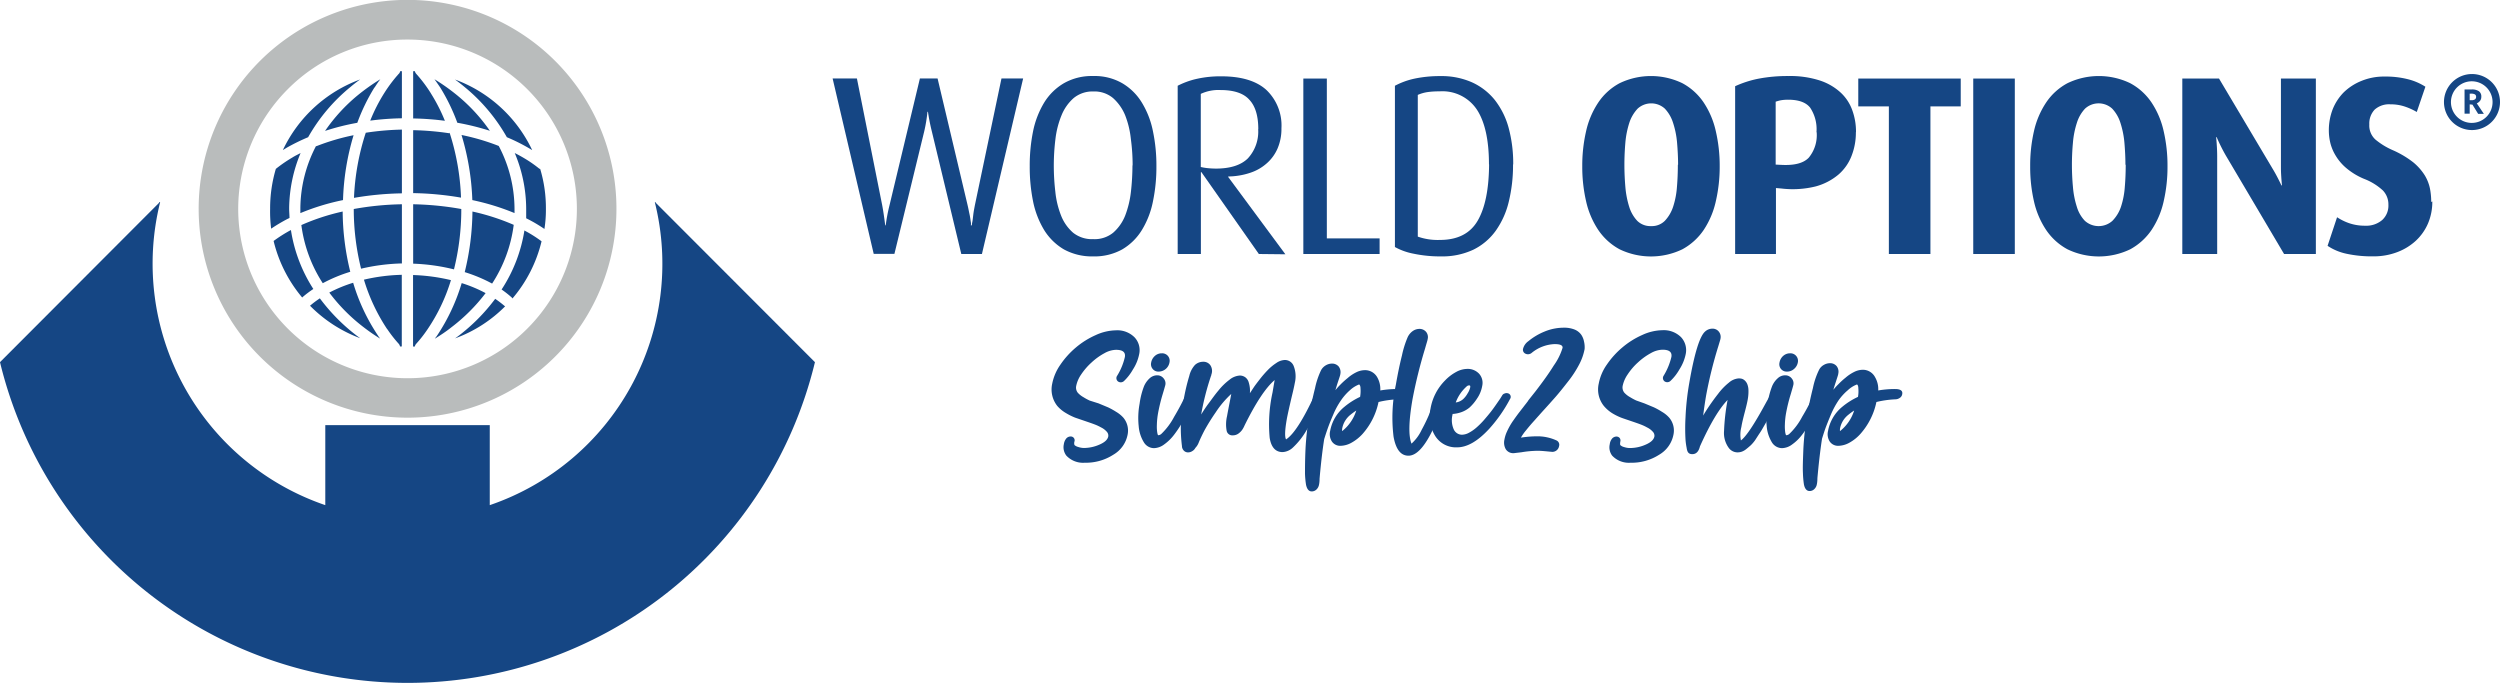 <svg xmlns="http://www.w3.org/2000/svg" viewBox="0 0 437.3 119.45"><defs><style>.cls-1{fill:#154683;}.cls-2{fill:#b9bcbc;}.cls-3{fill:#154684;}</style></defs><g id="Capa_2" data-name="Capa 2"><g id="Capa_1-2" data-name="Capa 1"><path class="cls-1" d="M192.16,70.56l1.68.7a13.32,13.32,0,0,1,1.4.78,5.31,5.31,0,0,1,1.24,1,3.52,3.52,0,0,1,.76,3,5.19,5.19,0,0,1-2.5,3.5,8.86,8.86,0,0,1-5,1.4,4,4,0,0,1-3.22-1.25,2.42,2.42,0,0,1-.43-2,2,2,0,0,1,.43-1,1,1,0,0,1,.76-.34.67.67,0,0,1,.67.86,1,1,0,0,0,0,.64,1.6,1.6,0,0,0,.67.34,3.21,3.21,0,0,0,1,.17,6.8,6.8,0,0,0,2.7-.59c.93-.4,1.44-.88,1.54-1.45a1,1,0,0,0-.27-.81,3.14,3.14,0,0,0-1-.75,7.86,7.86,0,0,0-1.14-.53c-.33-.13-.83-.3-1.5-.53l-1.9-.65a10.72,10.72,0,0,1-1.6-.8,6,6,0,0,1-1.5-1.23,4.64,4.64,0,0,1-.9-3.89,8.71,8.71,0,0,1,1.44-3.35,14.78,14.78,0,0,1,2.71-3,14.31,14.31,0,0,1,3.45-2.16,8.83,8.83,0,0,1,3.55-.84,4.25,4.25,0,0,1,3.23,1.2,3.27,3.27,0,0,1,.83,3,7.6,7.6,0,0,1-1.09,2.65,8.61,8.61,0,0,1-1.54,2,.83.83,0,0,1-1.06.1.73.73,0,0,1-.16-1,10.75,10.75,0,0,0,1.35-3.27c.15-.85-.37-1.27-1.55-1.27a4.34,4.34,0,0,0-2,.58,10.85,10.85,0,0,0-2.26,1.62,11.16,11.16,0,0,0-1.83,2.11,5.42,5.42,0,0,0-.87,2,1.43,1.43,0,0,0,.29,1.21,3.91,3.91,0,0,0,1,.78,9.33,9.33,0,0,0,1.07.58Z"></path><path class="cls-1" d="M208.33,68.61a.73.73,0,0,1,.45.3.61.61,0,0,1,.05.58,21.6,21.6,0,0,1-.81,2.05,24,24,0,0,1-1.21,2.34,19,19,0,0,1-1.48,2.22,8.06,8.06,0,0,1-1.68,1.63,3.1,3.1,0,0,1-1.79.66,2.09,2.09,0,0,1-1.76-1,6.3,6.3,0,0,1-.92-2.85,13.59,13.59,0,0,1,.16-3.93,13.32,13.32,0,0,1,.78-3.07,4,4,0,0,1,1-1.39,1.92,1.92,0,0,1,1.26-.5,1.4,1.4,0,0,1,1.2.59,1.32,1.32,0,0,1,.23,1.22c-.08.29-.22.79-.44,1.51a30.69,30.69,0,0,0-.8,3.29,13.32,13.32,0,0,0-.21,2.06,6.85,6.85,0,0,0,.07,1.36c.05.28.11.43.16.45a.88.88,0,0,0,.56-.24,11.65,11.65,0,0,0,2.24-3,42.27,42.27,0,0,0,2-3.76.88.88,0,0,1,.44-.43A1,1,0,0,1,208.33,68.61ZM202.68,65a1.27,1.27,0,0,1-1.05-.46,1.29,1.29,0,0,1-.27-1.11,2,2,0,0,1,.65-1.17,1.78,1.78,0,0,1,1.22-.46,1.32,1.32,0,0,1,1.06.46,1.3,1.3,0,0,1,.28,1.12A1.94,1.94,0,0,1,202.68,65Z"></path><path class="cls-1" d="M231.18,68.32a.66.66,0,0,1,.43.37.87.87,0,0,1,0,.7c-.32.73-.7,1.54-1.12,2.42a37.82,37.82,0,0,1-1.94,3.43,13.09,13.09,0,0,1-2.4,3.05,2.84,2.84,0,0,1-1.8.79c-1.23,0-2-.84-2.26-2.51a25.86,25.86,0,0,1,.5-7.91l.17-1,.2-1.18q-2.34,2-5.29,8a2.43,2.43,0,0,1-.19.38,2.67,2.67,0,0,1-.76.91,1.66,1.66,0,0,1-1.06.38,1,1,0,0,1-1.09-.78,6.17,6.17,0,0,1,.06-2.56c.06-.34.2-1.1.43-2.27.17-.87.28-1.42.31-1.63a16.86,16.86,0,0,0-2.72,3.22,36.15,36.15,0,0,0-2,3.22c-.4.78-.74,1.49-1,2.14a2.73,2.73,0,0,1-.56.86,1.38,1.38,0,0,1-.54.56,1.29,1.29,0,0,1-.71.22,1,1,0,0,1-.75-.29,1.25,1.25,0,0,1-.34-.69.07.07,0,0,1,0-.05.06.06,0,0,0,0-.06,24.62,24.62,0,0,1,.28-8,34,34,0,0,1,1-4.28,4.27,4.27,0,0,1,1-1.93,2.1,2.1,0,0,1,1.39-.55,1.47,1.47,0,0,1,1.29.6,1.79,1.79,0,0,1,.18,1.64c0,.16-.09.28-.11.38a45.53,45.53,0,0,0-1.67,6.6c.43-.7.88-1.38,1.35-2s1-1.4,1.67-2.19a10.81,10.81,0,0,1,1.95-1.9,3.16,3.16,0,0,1,1.78-.72,1.62,1.62,0,0,1,1,.33,1.69,1.69,0,0,1,.57.88,5.24,5.24,0,0,1,.2,1,5.15,5.15,0,0,1,0,.88l.66-1c.23-.35.6-.83,1.08-1.45a18.61,18.61,0,0,1,1.4-1.61,8.36,8.36,0,0,1,1.48-1.22,2.78,2.78,0,0,1,1.47-.53,1.65,1.65,0,0,1,1.55,1,4.93,4.93,0,0,1,.22,3c-.08.46-.25,1.25-.53,2.38-.44,1.87-.74,3.22-.88,4q-.5,2.88-.12,3.51,2-1.29,5-7.79s0-.08.06-.14l.05-.1a.89.89,0,0,1,.48-.49A.84.84,0,0,1,231.18,68.32Z"></path><path class="cls-1" d="M244.4,68.05q1.41,0,1.26.87a1,1,0,0,1-.43.68,1.41,1.41,0,0,1-.77.25,17.09,17.09,0,0,0-3.33.47,12.07,12.07,0,0,1-2.78,5.57,7.56,7.56,0,0,1-1.93,1.54,4.08,4.08,0,0,1-1.91.55,1.75,1.75,0,0,1-1.52-.73,2.38,2.38,0,0,1-.32-1.87,7.07,7.07,0,0,1,2.52-4.24,12.52,12.52,0,0,1,2.72-1.72,6.06,6.06,0,0,0,.07-1.49c0-.4-.13-.63-.25-.68a5,5,0,0,0-1.59,1,9.34,9.34,0,0,0-1.6,1.82,13.46,13.46,0,0,0-1.32,2.43c-.38.88-.67,1.6-.87,2.15s-.42,1.2-.65,1.93l-.07.22c-.32,2-.58,4.32-.81,6.91,0,.63-.08,1-.1,1.08a1.52,1.52,0,0,1-.43.82,1.18,1.18,0,0,1-.84.35c-.5,0-.83-.39-1-1.17a15.83,15.83,0,0,1-.18-1.95c0-.92,0-2.35.09-4.31a50.4,50.4,0,0,1,.66-5.91c.26-1.51.59-3.08,1-4.69a13.52,13.52,0,0,1,1.08-3.21,2.21,2.21,0,0,1,.85-.84,2.13,2.13,0,0,1,1-.28,1.5,1.5,0,0,1,1.22.52,1.62,1.62,0,0,1,.28,1.32c0,.15-.16.6-.41,1.35-.14.42-.29.91-.45,1.46a11,11,0,0,1,.9-1,14,14,0,0,1,1.24-1.12,6.76,6.76,0,0,1,1.49-1,3.49,3.49,0,0,1,1.47-.38A2.44,2.44,0,0,1,240.91,66a4.15,4.15,0,0,1,.53,2.3A17,17,0,0,1,244.4,68.05Zm-9.63,7.36a7.41,7.41,0,0,0,2.47-3.6,11.2,11.2,0,0,0-1,.73,4,4,0,0,0-1.45,2.35A1.54,1.54,0,0,0,234.77,75.41Z"></path><path class="cls-1" d="M252.18,68.63a.6.6,0,0,1,.55.78,21.12,21.12,0,0,1-.65,2.22,29.22,29.22,0,0,1-1.33,3.28q-2.25,4.8-4.38,4.8c-1.35,0-2.21-1.11-2.61-3.33a27.76,27.76,0,0,1,.4-9.07c.32-1.84.67-3.55,1.07-5.14a17,17,0,0,1,1-3.19,2.7,2.7,0,0,1,.93-1.1,2.06,2.06,0,0,1,1.09-.35,1.5,1.5,0,0,1,1.21.53,1.45,1.45,0,0,1,.26,1.29c0,.13-.18.66-.44,1.59a83.69,83.69,0,0,0-2.2,8.88q-1,5.76-.18,7.78a7.53,7.53,0,0,0,1.79-2.44,28.73,28.73,0,0,0,1.56-3.32c.39-1,.68-1.82.89-2.49a1.13,1.13,0,0,1,.42-.56A.9.9,0,0,1,252.18,68.63Z"></path><path class="cls-1" d="M263.78,68.8a.64.64,0,0,1,.35,1v0A25.42,25.42,0,0,1,260.5,75q-3,3.26-5.64,3.25a4.28,4.28,0,0,1-3.82-2,6.47,6.47,0,0,1-.81-4.79,9.21,9.21,0,0,1,2.53-4.9,7.81,7.81,0,0,1,1.94-1.49,4.12,4.12,0,0,1,1.9-.54,2.72,2.72,0,0,1,2.13.85,2.39,2.39,0,0,1,.54,2.12,5.57,5.57,0,0,1-.91,2.22,7.94,7.94,0,0,1-1.28,1.54,4.64,4.64,0,0,1-1.53.86,5.49,5.49,0,0,1-1.47.29l0,.1a4,4,0,0,0,.22,2.62,1.58,1.58,0,0,0,1.44.91,2.67,2.67,0,0,0,1.26-.37,6.91,6.91,0,0,0,1.27-.89,14.42,14.42,0,0,0,1.3-1.3c.46-.53.85-1,1.16-1.39s.64-.85,1-1.37l.69-1,.34-.55s0,0,0,0a.71.71,0,0,1,.47-.35A.79.79,0,0,1,263.78,68.8Zm-7.29-1.15a6.9,6.9,0,0,0-1.85,2.75,2.42,2.42,0,0,0,1.31-.6,4,4,0,0,0,.77-1,3.16,3.16,0,0,0,.46-1.1c0-.19,0-.29-.22-.29A.69.69,0,0,0,256.49,67.65Z"></path><path class="cls-1" d="M277.18,61.06a9.63,9.63,0,0,1-.94,2.67,18.84,18.84,0,0,1-2,3.06c-.85,1.09-1.58,2-2.18,2.68s-1.43,1.61-2.48,2.76L268,74c-.31.35-.68.79-1.09,1.3a8.07,8.07,0,0,0-.87,1.25,18.87,18.87,0,0,1,2.76-.23,8,8,0,0,1,3.46.72.83.83,0,0,1,.45,1,1.19,1.19,0,0,1-1.19,1l-.76-.07c-.81-.08-1.39-.12-1.75-.12a18.61,18.61,0,0,0-2.88.26l-1.27.15a1.54,1.54,0,0,1-1.48-.7,2.35,2.35,0,0,1-.23-1.64,5.63,5.63,0,0,1,.46-1.45,11.94,11.94,0,0,1,1-1.78c.47-.67.86-1.21,1.18-1.62l1.47-1.9c0-.07.5-.66,1.37-1.77,1.19-1.55,2.25-3,3.16-4.47a10.76,10.76,0,0,0,1.53-3.07c.07-.45-.39-.67-1.39-.67a6.74,6.74,0,0,0-4,1.53,1,1,0,0,1-1.11.14.74.74,0,0,1-.39-.91,2.33,2.33,0,0,1,.9-1.26,10.9,10.9,0,0,1,2.81-1.68,8.79,8.79,0,0,1,3.4-.69,4.86,4.86,0,0,1,1.9.33,2.67,2.67,0,0,1,1.15.9,3.19,3.19,0,0,1,.49,1.21A4.27,4.27,0,0,1,277.18,61.06Z"></path><path class="cls-1" d="M287.64,70.56l1.68.7a12.39,12.39,0,0,1,1.4.78,5.11,5.11,0,0,1,1.24,1,3.48,3.48,0,0,1,.76,3,5.19,5.19,0,0,1-2.5,3.5,8.85,8.85,0,0,1-5,1.4A4,4,0,0,1,282,79.7a2.41,2.41,0,0,1-.42-2,1.89,1.89,0,0,1,.42-1,1.05,1.05,0,0,1,.77-.34.74.74,0,0,1,.51.22.69.69,0,0,1,.15.64c-.06.33-.05.55,0,.64a1.48,1.48,0,0,0,.66.34,3.22,3.22,0,0,0,1.06.17,6.8,6.8,0,0,0,2.7-.59c.93-.4,1.44-.88,1.54-1.45a1,1,0,0,0-.28-.81,3.14,3.14,0,0,0-1-.75,7.86,7.86,0,0,0-1.14-.53c-.33-.13-.83-.3-1.5-.53-.82-.28-1.46-.49-1.89-.65a10.26,10.26,0,0,1-1.6-.8A6.2,6.2,0,0,1,280.54,71a4.6,4.6,0,0,1-.89-3.89,8.53,8.53,0,0,1,1.43-3.35,14.82,14.82,0,0,1,2.72-3,14.31,14.31,0,0,1,3.45-2.16,8.75,8.75,0,0,1,3.54-.84,4.29,4.29,0,0,1,3.24,1.2,3.32,3.32,0,0,1,.83,3,7.8,7.8,0,0,1-1.09,2.65,8.6,8.6,0,0,1-1.55,2,.82.82,0,0,1-1.05.1.73.73,0,0,1-.16-1,11.29,11.29,0,0,0,1.35-3.27c.14-.85-.37-1.27-1.56-1.27a4.37,4.37,0,0,0-2,.58,11.12,11.12,0,0,0-2.26,1.62,10.75,10.75,0,0,0-1.82,2.11,5.47,5.47,0,0,0-.88,2,1.46,1.46,0,0,0,.29,1.21,3.91,3.91,0,0,0,1,.78,10.25,10.25,0,0,0,1.07.58Z"></path><path class="cls-1" d="M310.8,68.63a.66.66,0,0,1,.35.4.81.81,0,0,1-.06.62l-.11.22c-.27.54-.46.94-.6,1.21s-.33.68-.61,1.23-.51,1-.68,1.29l-.68,1.18a13.48,13.48,0,0,1-.73,1.17L307,77a6.31,6.31,0,0,1-.77.9c-.24.21-.49.43-.76.64a2.66,2.66,0,0,1-.78.46,2.29,2.29,0,0,1-.76.13,1.91,1.91,0,0,1-1.51-.75,4.43,4.43,0,0,1-.85-3,36.93,36.93,0,0,1,.62-5.42q-2.2,2.27-4.78,8l-.05.1c-.22.92-.66,1.38-1.34,1.38s-.89-.38-1-1.14a11.52,11.52,0,0,1-.19-1.4,33.63,33.63,0,0,1,0-3.87,46.42,46.42,0,0,1,.65-6q1.35-7.81,2.79-9.05a1.87,1.87,0,0,1,1.26-.49,1.37,1.37,0,0,1,1.12.51,1.47,1.47,0,0,1,.3,1.23c0,.08-.14.54-.39,1.36a75.1,75.1,0,0,0-2.13,8.61c-.2,1.18-.37,2.34-.51,3.49.31-.54.68-1.12,1.11-1.75s.94-1.34,1.54-2.1a10.55,10.55,0,0,1,1.85-1.91,2.92,2.92,0,0,1,1.71-.74,2.44,2.44,0,0,1,.55.06,1.38,1.38,0,0,1,.52.31,1.76,1.76,0,0,1,.43.62,3.1,3.1,0,0,1,.21,1.07,7.89,7.89,0,0,1-.12,1.6q-.13.74-.48,2.07c-.32,1.21-.54,2.14-.64,2.77a5.43,5.43,0,0,0-.08,2.35c.87-.63,2.29-2.74,4.25-6.35.55-1,.86-1.52.92-1.61a1.05,1.05,0,0,1,.61-.44A.7.7,0,0,1,310.8,68.63Z"></path><path class="cls-1" d="M318.18,68.61a.78.78,0,0,1,.46.3.67.67,0,0,1,.05.58c-.22.63-.49,1.32-.81,2.05s-.73,1.51-1.21,2.34a19,19,0,0,1-1.49,2.22,7.83,7.83,0,0,1-1.68,1.63,3.07,3.07,0,0,1-1.78.66,2.1,2.1,0,0,1-1.77-1,6.43,6.43,0,0,1-.92-2.85,14,14,0,0,1,.16-3.93,13.74,13.74,0,0,1,.79-3.07,3.86,3.86,0,0,1,1-1.39,1.88,1.88,0,0,1,1.25-.5,1.42,1.42,0,0,1,1.21.59,1.31,1.31,0,0,1,.22,1.22c-.07.29-.22.79-.43,1.51a28.73,28.73,0,0,0-.81,3.29,13.32,13.32,0,0,0-.21,2.06,7.73,7.73,0,0,0,.07,1.36c.06.28.11.43.16.45a.86.86,0,0,0,.56-.24,11.42,11.42,0,0,0,2.24-3,39.78,39.78,0,0,0,2-3.76.92.92,0,0,1,.44-.43A1,1,0,0,1,318.18,68.61ZM312.53,65a1.27,1.27,0,0,1-1-.46,1.29,1.29,0,0,1-.26-1.11,2,2,0,0,1,.64-1.17,1.8,1.8,0,0,1,1.22-.46,1.32,1.32,0,0,1,1.35,1.58,1.94,1.94,0,0,1-.67,1.16A1.83,1.83,0,0,1,312.53,65Z"></path><path class="cls-1" d="M331.48,68.05q1.41,0,1.26.87a.94.94,0,0,1-.43.68,1.38,1.38,0,0,1-.76.25,17.09,17.09,0,0,0-3.33.47,12.08,12.08,0,0,1-2.79,5.57,7.35,7.35,0,0,1-1.92,1.54,4.11,4.11,0,0,1-1.91.55,1.76,1.76,0,0,1-1.53-.73,2.38,2.38,0,0,1-.31-1.87,7.11,7.11,0,0,1,2.51-4.24A12.6,12.6,0,0,1,325,69.42a5.55,5.55,0,0,0,.06-1.49c0-.4-.12-.63-.24-.68a4.79,4.79,0,0,0-1.59,1A9.37,9.37,0,0,0,321.62,70a14.82,14.82,0,0,0-1.32,2.43c-.37.88-.66,1.6-.87,2.15s-.42,1.2-.65,1.93l-.07.22q-.46,3-.81,6.91c0,.63-.08,1-.1,1.08a1.46,1.46,0,0,1-.43.82,1.14,1.14,0,0,1-.83.35q-.77,0-1-1.17a16.37,16.37,0,0,1-.17-1.95c-.05-.92,0-2.35.08-4.31a48.39,48.39,0,0,1,.67-5.91c.26-1.51.59-3.08,1-4.69a13,13,0,0,1,1.09-3.21,2.08,2.08,0,0,1,.85-.84,2.13,2.13,0,0,1,1-.28,1.48,1.48,0,0,1,1.21.52,1.58,1.58,0,0,1,.28,1.32c0,.15-.16.6-.4,1.35-.14.42-.3.91-.46,1.46a11.21,11.21,0,0,1,.91-1,12.56,12.56,0,0,1,1.23-1.12,7.06,7.06,0,0,1,1.5-1,3.49,3.49,0,0,1,1.47-.38A2.42,2.42,0,0,1,328,66a4.15,4.15,0,0,1,.54,2.3A16.86,16.86,0,0,1,331.48,68.05Zm-9.63,7.36a7.42,7.42,0,0,0,2.48-3.6,9.92,9.92,0,0,0-1,.73,4,4,0,0,0-1.46,2.35A1.85,1.85,0,0,0,321.85,75.41Z"></path><path class="cls-2" d="M50.35,15.59A29.62,29.62,0,1,0,71.28,6.92a29.44,29.44,0,0,0-20.93,8.67M34.75,36.53A36.54,36.54,0,1,1,71.28,73.06,36.54,36.54,0,0,1,34.75,36.53"></path><path class="cls-3" d="M67.74,57.57a22.37,22.37,0,0,0,2,2.56,1,1,0,0,1,.23.47l.31,0V48.07a32.25,32.25,0,0,0-6.62.85,32.61,32.61,0,0,0,4.06,8.65m4.53-9.5V60.62l.31,0a1,1,0,0,1,.23-.47,22.32,22.32,0,0,0,2-2.56A31.6,31.6,0,0,0,78.88,49a32.79,32.79,0,0,0-6.61-.89m12.67,3.16a24.14,24.14,0,0,0-4.18-1.75,34.17,34.17,0,0,1-4.31,9.19c-.13.19-.27.36-.39.54,1-.62,2-1.28,2.9-2a31.38,31.38,0,0,0,6-6m-23.15-1.8a24.61,24.61,0,0,0-4.21,1.73,30.87,30.87,0,0,0,6,6.05,32.25,32.25,0,0,0,2.89,2c-.13-.18-.26-.35-.38-.54a34,34,0,0,1-4.34-9.24M52.71,39.34a24.4,24.4,0,0,0,3.75,10.2,26.28,26.28,0,0,1,4.81-2A45,45,0,0,1,59.94,37a38.3,38.3,0,0,0-7.23,2.37m33.91,12.9a32.53,32.53,0,0,1-6.48,6.53l-.54.39a23.9,23.9,0,0,0,8.76-5.61.88.88,0,0,1-.17-.12,18.92,18.92,0,0,0-1.57-1.19M55.28,25.54a23.82,23.82,0,0,0-2.74,10.82v.17c0,.25,0,.5,0,.75A40.28,40.28,0,0,1,60,35a43.8,43.8,0,0,1,1.85-11.35,38.9,38.9,0,0,0-6.53,1.93m.61,26.62a16.75,16.75,0,0,0-1.7,1.28s0,0,0,0A24.17,24.17,0,0,0,63,59.16l-.53-.39a32.94,32.94,0,0,1-6.54-6.61M88.66,24a32.88,32.88,0,0,1,4.43,2.26,24.16,24.16,0,0,0-13.5-12.35c.57.42,1.13.85,1.68,1.31A31.18,31.18,0,0,1,88.66,24m5.68,5.51a21.63,21.63,0,0,0-2-1.44c-.73-.46-1.5-.9-2.3-1.3a25.34,25.34,0,0,1,2,9.78c0,.54,0,1.08,0,1.63.43.21.85.44,1.27.67.68.39,1.33.79,1.92,1.2a21.29,21.29,0,0,0,.26-3.5,23.7,23.7,0,0,0-1-7M53.9,24a31,31,0,0,1,7.41-8.79c.54-.46,1.1-.89,1.68-1.31A24.13,24.13,0,0,0,49.48,26.25l.67-.41A35.3,35.3,0,0,1,53.9,24M86.07,49.62a24.48,24.48,0,0,0,3.79-10.29A39.17,39.17,0,0,0,82.64,37,46,46,0,0,1,81.29,47.6a26.38,26.38,0,0,1,4.78,2M65.53,15.3c.32-.5.65-1,1-1.44a35.69,35.69,0,0,0-4,2.84,30.08,30.08,0,0,0-5.67,6.2,41.17,41.17,0,0,1,5.64-1.42,34,34,0,0,1,3-6.18M50.64,38.17c0-.55-.06-1.09-.06-1.64v-.19a25.64,25.64,0,0,1,2-9.57c-.47.25-1,.5-1.42.77a24.57,24.57,0,0,0-2.91,2,24.35,24.35,0,0,0-1,7A24,24,0,0,0,47.43,40a29.39,29.39,0,0,1,2.85-1.7l.36-.17M80.05,21.48a43.44,43.44,0,0,1,5.64,1.4A30.28,30.28,0,0,0,80,16.7a35.69,35.69,0,0,0-4-2.84c.33.46.66.94,1,1.44a33.68,33.68,0,0,1,3,6.18M90,36.53a23.72,23.72,0,0,0-2.76-11,39.32,39.32,0,0,0-6.51-1.92A44.59,44.59,0,0,1,82.62,35,41.76,41.76,0,0,1,90,37.27c0-.25,0-.49,0-.74M50.86,40.25a25.27,25.27,0,0,0-3,1.9,24.13,24.13,0,0,0,5,9.89l.08-.08a18.64,18.64,0,0,1,1.87-1.41,26.51,26.51,0,0,1-3.92-10.3m40.85,0a26.34,26.34,0,0,1-4,10.39A18.44,18.44,0,0,1,89.47,52a.87.87,0,0,1,.17.21,24.1,24.1,0,0,0,5.09-10,23.11,23.11,0,0,0-2.48-1.61l-.54-.29m-13.12-17a49,49,0,0,0-6.32-.54V33.78a53.82,53.82,0,0,1,8.37.79,41.49,41.49,0,0,0-2-11.36M63.16,47a34.73,34.73,0,0,1,7.14-.92V35.73a52,52,0,0,0-8.42.83A43.32,43.32,0,0,0,63.16,47m6.61-34.11a25,25,0,0,0-2.58,3.43,29.79,29.79,0,0,0-2.43,4.78,48.81,48.81,0,0,1,5.54-.41V12.45H70a1,1,0,0,1-.23.46m5.61,3.43a24.18,24.18,0,0,0-2.58-3.43,1.05,1.05,0,0,1-.23-.46h-.3v8.27a49,49,0,0,1,5.55.41,30.23,30.23,0,0,0-2.44-4.78m5.31,20.21a53.15,53.15,0,0,0-8.42-.83V46.12a34.48,34.48,0,0,1,7.14,1,43.59,43.59,0,0,0,1.28-10.51m-18.77-2a54.29,54.29,0,0,1,8.38-.79V22.67a47.55,47.55,0,0,0-6.32.55,42.19,42.19,0,0,0-2.06,11.35"></path><path class="cls-3" d="M114.66,35.43l.06-.07h-.18a44.61,44.61,0,0,1-28.87,53v-14H56.9v14A44.63,44.63,0,0,1,28,35.41h0a.13.13,0,0,0,0-.06h-.18l.06.07L0,63.35a73.34,73.34,0,0,0,71.28,56.1v0l0,0a73.33,73.33,0,0,0,71.27-56.1Z"></path><path class="cls-3" d="M171.76,44.43h-3.61L163,23a34.26,34.26,0,0,1-.68-3.44h-.09a26.43,26.43,0,0,1-.57,3.44l-5.21,21.41h-3.62l-7.19-30.69h4.25l4.42,22.16c.17.89.35,2.08.53,3.53h.09a29.58,29.58,0,0,1,.67-3.53l5.31-22.16H164l5.25,22.16c.13.54.23,1.1.35,1.65s.16,1,.22,1.33,0,.49,0,.55H170c0-.06,0-.25.07-.55s.11-.75.18-1.33.18-1.11.28-1.65l4.65-22.16h3.79Z"></path><path class="cls-3" d="M198.12,28.94a34.51,34.51,0,0,0-.31-4.63,15.76,15.76,0,0,0-1-4.15,8.24,8.24,0,0,0-2.11-3A5.06,5.06,0,0,0,191.25,16a5.18,5.18,0,0,0-3.44,1.15,8,8,0,0,0-2.12,3,15.76,15.76,0,0,0-1.07,4.15,38.12,38.12,0,0,0-.29,4.63,39.51,39.51,0,0,0,.27,4.62,15.58,15.58,0,0,0,1,4.15,7.68,7.68,0,0,0,2.1,3,5.29,5.29,0,0,0,3.53,1.13,5.14,5.14,0,0,0,3.49-1.13,7.79,7.79,0,0,0,2.1-3,16.82,16.82,0,0,0,1-4.15,41.81,41.81,0,0,0,.27-4.62m4.19.14a29.57,29.57,0,0,1-.61,6.18,15.19,15.19,0,0,1-1.94,5,9.93,9.93,0,0,1-3.44,3.38,10,10,0,0,1-5.07,1.22,10.22,10.22,0,0,1-5.11-1.22,10.07,10.07,0,0,1-3.46-3.38,15.64,15.64,0,0,1-1.94-5,30.3,30.3,0,0,1-.59-6.18,30,30,0,0,1,.59-6.13,15.73,15.73,0,0,1,1.94-5,10,10,0,0,1,3.46-3.39,9.83,9.83,0,0,1,5.11-1.25,9.65,9.65,0,0,1,5.07,1.25,9.87,9.87,0,0,1,3.44,3.39,15.27,15.27,0,0,1,1.94,5,29.29,29.29,0,0,1,.61,6.13"></path><path class="cls-3" d="M220.1,22.59q0-3.51-1.59-5.17c-1-1.12-2.72-1.67-5-1.67a7.33,7.33,0,0,0-3.47.67V29.21a9.66,9.66,0,0,0,1.09.19,15.22,15.22,0,0,0,1.55.09c2.52,0,4.39-.6,5.59-1.78a6.89,6.89,0,0,0,1.81-5.12m.12,21.84L210.15,30.11h-.09V44.43H206V15a14.18,14.18,0,0,1,3.17-1.17,18.88,18.88,0,0,1,4.46-.48c3.5,0,6.14.8,7.88,2.38a8.58,8.58,0,0,1,2.64,6.71,8.69,8.69,0,0,1-.67,3.51,7.31,7.31,0,0,1-1.9,2.62,8.15,8.15,0,0,1-2.94,1.67,12.55,12.55,0,0,1-3.8.63v.09l10,13.52Z"></path><polygon class="cls-3" points="227.98 44.43 227.98 13.74 232.09 13.74 232.09 41.7 241.32 41.7 241.32 44.43 227.98 44.43"></polygon><path class="cls-3" d="M260.45,28.75c0-4.24-.71-7.43-2.11-9.57a7.23,7.23,0,0,0-6.52-3.2,14.49,14.49,0,0,0-2.12.13,6.63,6.63,0,0,0-1.7.49V41.39a10.49,10.49,0,0,0,3.86.58q4.65,0,6.61-3.36t2-9.86m4.19,0a26.84,26.84,0,0,1-.74,6.51,14.58,14.58,0,0,1-2.27,5.08,10.53,10.53,0,0,1-3.92,3.33,12.78,12.78,0,0,1-5.65,1.18,22.57,22.57,0,0,1-4.8-.47A10.92,10.92,0,0,1,244,43.21V15a13.23,13.23,0,0,1,3.35-1.23,21.42,21.42,0,0,1,4.59-.46,13.13,13.13,0,0,1,5.54,1.09,10.89,10.89,0,0,1,4,3.1,13.76,13.76,0,0,1,2.41,4.86,23.89,23.89,0,0,1,.8,6.42"></path><path class="cls-3" d="M293.53,28.82c0-1.31-.07-2.6-.18-3.89a15.15,15.15,0,0,0-.7-3.45A6.37,6.37,0,0,0,291.21,19a3.53,3.53,0,0,0-4.75,0A6.6,6.6,0,0,0,285,21.48a15.72,15.72,0,0,0-.69,3.45c-.11,1.29-.17,2.58-.17,3.89s.06,2.61.17,3.89a15.85,15.85,0,0,0,.67,3.46,6.27,6.27,0,0,0,1.41,2.46,3.27,3.27,0,0,0,2.42.92,3.21,3.21,0,0,0,2.4-.92,6.58,6.58,0,0,0,1.45-2.46,14.26,14.26,0,0,0,.67-3.46c.11-1.28.16-2.59.16-3.89m7.32.26a26.78,26.78,0,0,1-.68,6.13,14.88,14.88,0,0,1-2.11,5,10.65,10.65,0,0,1-3.73,3.39,12.64,12.64,0,0,1-11,0,10.57,10.57,0,0,1-3.73-3.39,14.89,14.89,0,0,1-2.12-5,26.79,26.79,0,0,1-.67-6.13,26.79,26.79,0,0,1,.67-6.13,14.84,14.84,0,0,1,2.12-5,10.38,10.38,0,0,1,3.73-3.39,12.64,12.64,0,0,1,11,0,10.46,10.46,0,0,1,3.73,3.39,14.82,14.82,0,0,1,2.11,5,26.78,26.78,0,0,1,.68,6.13"></path><path class="cls-3" d="M317.74,23.11a6.79,6.79,0,0,0-1.11-4.28c-.73-.92-2-1.39-3.86-1.39a7.29,7.29,0,0,0-1.31.11,7,7,0,0,0-.86.24v11l1,.05c2.29.12,3.88-.3,4.79-1.26a6.18,6.18,0,0,0,1.38-4.45m6.86,0a11.12,11.12,0,0,1-.73,4.07,8.22,8.22,0,0,1-2.31,3.33,10.37,10.37,0,0,1-4,2.08,16.65,16.65,0,0,1-5.94.37l-1-.09V44.43h-7.14V15.08a18.44,18.44,0,0,1,4-1.3,26.85,26.85,0,0,1,5.31-.48,16.87,16.87,0,0,1,5.44.76,9.94,9.94,0,0,1,3.66,2.09A7.75,7.75,0,0,1,324,19.28a10.89,10.89,0,0,1,.65,3.83"></path><polygon class="cls-3" points="337.67 18.61 337.67 44.43 330.4 44.43 330.4 18.61 325.05 18.61 325.05 13.74 342.97 13.74 342.97 18.61 337.67 18.61"></polygon><rect class="cls-3" x="345.16" y="13.74" width="7.27" height="30.69"></rect><path class="cls-3" d="M371.78,28.82c0-1.31-.07-2.6-.18-3.89a15.71,15.71,0,0,0-.7-3.45A6.37,6.37,0,0,0,369.46,19a3.51,3.51,0,0,0-4.74,0,6.36,6.36,0,0,0-1.43,2.48,15.16,15.16,0,0,0-.69,3.45c-.12,1.29-.18,2.58-.18,3.89s.06,2.61.18,3.89a15.26,15.26,0,0,0,.68,3.46,6,6,0,0,0,1.41,2.46,3.6,3.6,0,0,0,4.81,0A6.45,6.45,0,0,0,371,36.17a14.26,14.26,0,0,0,.67-3.46c.11-1.28.16-2.59.16-3.89m7.31.26a26.79,26.79,0,0,1-.67,6.13,14.88,14.88,0,0,1-2.11,5,10.65,10.65,0,0,1-3.73,3.39,12.64,12.64,0,0,1-11,0,10.57,10.57,0,0,1-3.73-3.39,14.89,14.89,0,0,1-2.12-5,26.79,26.79,0,0,1-.66-6.13,26.79,26.79,0,0,1,.66-6.13,14.84,14.84,0,0,1,2.12-5,10.38,10.38,0,0,1,3.73-3.39,12.64,12.64,0,0,1,11,0,10.46,10.46,0,0,1,3.73,3.39,14.82,14.82,0,0,1,2.11,5,26.79,26.79,0,0,1,.67,6.13"></path><path class="cls-3" d="M399.53,44.43,389.34,27.2a30.7,30.7,0,0,1-1.6-3.21h-.09c.13,1.38.18,2.49.18,3.35V44.43h-6.1V13.74h6.42l9.36,15.75q.71,1.16,1.56,2.94h.09c-.12-1.25-.18-2.28-.18-3.08V13.74h6.11V44.43Z"></path><path class="cls-3" d="M425.46,35.24a9.6,9.6,0,0,1-.76,3.86,9,9,0,0,1-2.11,3,10,10,0,0,1-3.26,2,11.45,11.45,0,0,1-4.17.74,20.72,20.72,0,0,1-4.78-.47A9.45,9.45,0,0,1,407.14,43l1.66-5a9.58,9.58,0,0,0,2,1,8.32,8.32,0,0,0,2.9.48,4.27,4.27,0,0,0,3-1,3.4,3.4,0,0,0,1.08-2.65,3.53,3.53,0,0,0-.95-2.5,10.24,10.24,0,0,0-3.32-2.05,11.86,11.86,0,0,1-3-1.8,8.69,8.69,0,0,1-1.87-2.12,8.1,8.1,0,0,1-1-2.28,9.4,9.4,0,0,1-.28-2.27,10.23,10.23,0,0,1,.66-3.66,8.93,8.93,0,0,1,1.95-3,9.56,9.56,0,0,1,3.1-2,10.31,10.31,0,0,1,4-.76,15.87,15.87,0,0,1,4.29.51,10.26,10.26,0,0,1,2.89,1.27l-1.51,4.42a10.94,10.94,0,0,0-2-.92,7.71,7.71,0,0,0-2.6-.42,3.77,3.77,0,0,0-2.77.93,3.53,3.53,0,0,0-.93,2.59,3.3,3.3,0,0,0,1.08,2.65,12.59,12.59,0,0,0,3.05,1.86,16.69,16.69,0,0,1,3.55,2.11,9.52,9.52,0,0,1,2,2.25,7.34,7.34,0,0,1,.93,2.35,12.28,12.28,0,0,1,.22,2.34"></path><path class="cls-3" d="M432.41,22.75a4.9,4.9,0,1,1,4.89-4.9A4.91,4.91,0,0,1,432.41,22.75Zm0-8.53A3.64,3.64,0,1,0,436,17.85,3.64,3.64,0,0,0,432.41,14.22Z"></path><path class="cls-3" d="M432,17.53h.29a1.08,1.08,0,0,0,.63-.15.5.5,0,0,0,.2-.44.47.47,0,0,0-.21-.43,1.28,1.28,0,0,0-.64-.13H432Zm0,.73v1.62h-.9V15.65h1.24a2.08,2.08,0,0,1,1.27.31,1.12,1.12,0,0,1,.42,1,1.1,1.1,0,0,1-.21.66,1.5,1.5,0,0,1-.58.46l1.24,1.84h-1l-1-1.62Z"></path></g></g></svg>